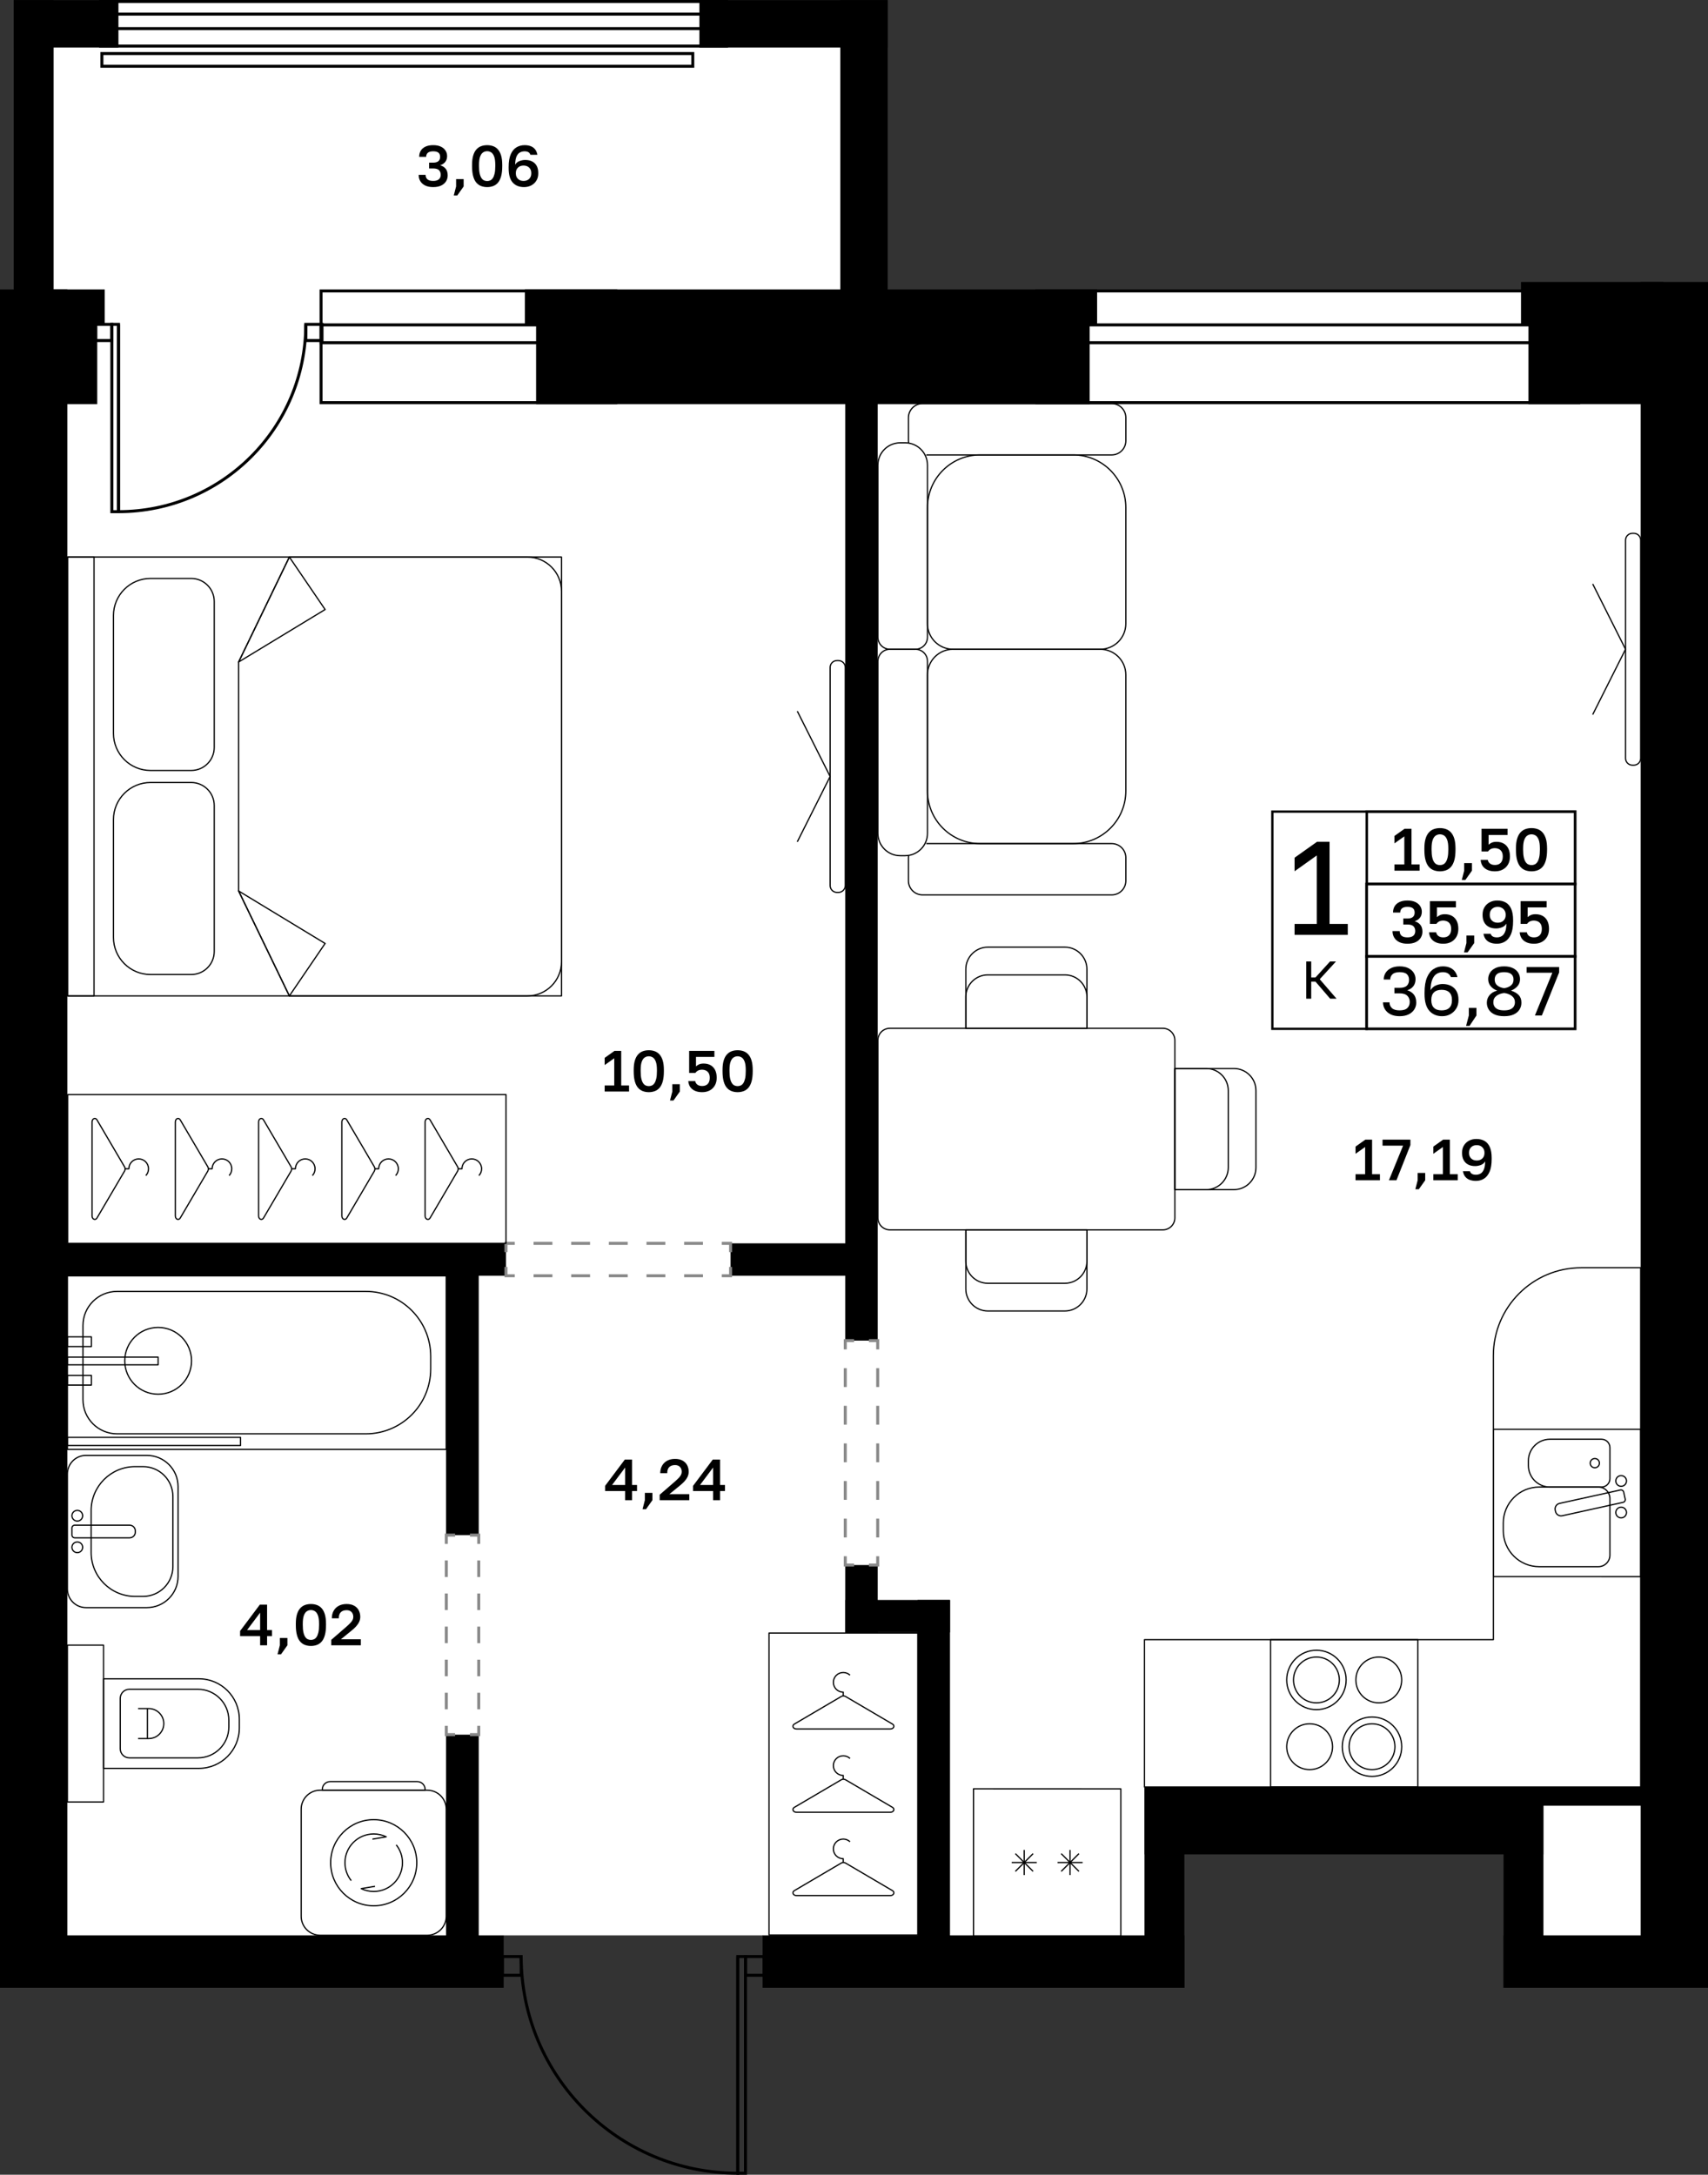 <?xml version="1.0" encoding="utf-8"?>
<!-- Generator: Adobe Illustrator 26.5.0, SVG Export Plug-In . SVG Version: 6.00 Build 0)  -->
<svg version="1.1" xmlns="http://www.w3.org/2000/svg" xmlns:xlink="http://www.w3.org/1999/xlink" x="0px" y="0px"
	 viewBox="0 0 291.26 370.785" enable-background="new 0 0 291.26 370.785" xml:space="preserve">
<rect x="0" y="0" width="291.26" height="370.785" fill="#333333" stroke="none"/>
<g id="фон">
	<polygon fill="#FFFFFF" points="138.3,334.341 130.043,329.979 85.89,329.979 81.638,334.341 5.74,334.341 5.74,4.065 
		146.795,4.065 146.795,55.301 285.52,55.301 285.52,335.719 259.796,335.719 259.796,310.42 198.795,310.42 198.795,335.719 	"/>
</g>
<g id="окна">
	<g>
		<g>
			<rect x="54.748" y="49.603" fill="#FFFFFF" width="50.259" height="19.049"/>
			<path d="M104.752,49.858v18.539H55.004V49.859L104.752,49.858 M105.262,49.348l-50.768,0v19.559h50.768V49.348L105.262,49.348z"
				/>
		</g>
		<g>
			<rect x="54.748" y="55.394" fill="#FFFFFF" width="50.259" height="3.036"/>
			<path d="M104.752,55.649v2.526H55.004v-2.526L104.752,55.649 M105.262,55.139l-50.768,0v3.546h50.768V55.139L105.262,55.139z"/>
		</g>
	</g>
	<g>
		<g>
			<rect x="176.814" y="49.603" fill="#FFFFFF" width="92.404" height="19.049"/>
			<path d="M268.963,49.858v18.539l-91.894,0V49.858H268.963 M269.473,49.348h-92.914v19.559l92.914,0V49.348L269.473,49.348z"/>
		</g>
		<g>
			<rect x="176.814" y="55.394" fill="#FFFFFF" width="92.404" height="3.036"/>
			<path d="M268.963,55.649v2.526l-91.894,0v-2.526H268.963 M269.473,55.139h-92.914v3.546l92.914,0V55.139L269.473,55.139z"/>
		</g>
	</g>
	<g>
		<g>
			<rect x="17.15" y="0.255" fill="#FFFFFF" width="106.747" height="7.6"/>
			<path d="M123.641,0.51V7.6H17.405V0.51H123.641 M124.151,0H16.895v8.11h107.257V0L124.151,0z"/>
		</g>
		<g>
			<rect x="17.15" y="2.406" fill="#FFFFFF" width="106.747" height="2.47"/>
			<path d="M123.641,2.661v1.959H17.405V2.661H123.641 M124.151,2.151H16.895v2.979h107.257V2.151L124.151,2.151z"/>
		</g>
	</g>
</g>
<g id="решетка_балкон">
	<g>
		<g>
			<rect x="17.376" y="9.13" fill="#FFFFFF" width="100.762" height="2.165"/>
			<path d="M117.883,9.385v1.654H17.631V9.385H117.883 M118.393,8.875H17.121v2.674h101.271V8.875L118.393,8.875z"/>
		</g>
	</g>
</g>
<g id="стены">
	<rect x="130.043" y="329.979" width="71.926" height="8.929"/>
	<rect x="195.166" y="304.679" width="6.803" height="34.228"/>
	<rect x="195.166" y="304.679" width="68.032" height="11.48"/>
	<rect x="256.394" y="304.679" width="6.803" height="34.228"/>
	<rect x="258.801" y="304.679" width="23.743" height="3.189"/>
	<rect x="256.394" y="329.979" width="34.866" height="8.929"/>
	<rect x="279.78" y="48.073" width="11.48" height="290.835"/>
	<rect y="329.979" width="85.89" height="8.929"/>
	<rect x="2.339" y="0.025" width="17.858" height="8.079"/>
	<rect x="2.339" y="0.025" width="6.803" height="53.789"/>
	<rect y="49.348" width="11.481" height="289.56"/>
	<rect x="8.572" y="49.348" width="9.286" height="5.953"/>
	<rect x="4.126" y="53.991" width="12.457" height="14.916"/>
	<rect x="89.504" y="49.348" width="97.583" height="5.953"/>
	<rect x="91.418" y="53.092" width="94.394" height="15.816"/>
	<rect x="259.371" y="48.073" width="24.271" height="7.228"/>
	<rect x="260.646" y="53.014" width="22.996" height="15.894"/>
	<rect x="4.507" y="211.986" width="81.775" height="5.528"/>
	<rect x="76.059" y="215.949" width="5.579" height="45.785"/>
	<rect x="76.059" y="295.759" width="5.579" height="38.582"/>
	<rect x="156.475" y="272.79" width="5.525" height="59.706"/>
	<rect x="144.142" y="272.79" width="17.858" height="5.528"/>
	<rect x="144.142" y="266.837" width="5.528" height="11.48"/>
	<rect x="144.142" y="63.805" width="5.528" height="164.764"/>
	<rect x="124.583" y="211.986" width="22.212" height="5.528"/>
	<rect x="143.292" y="0.025" width="8.079" height="53.644"/>
	<rect x="119.268" y="0.025" width="32.102" height="8.079"/>
</g>
<g id="двери">
	<g>
		<g>
			<path fill="none" stroke="#000000" stroke-width="0.51" stroke-miterlimit="10" d="M52.146,55.301
				c0,17.645-14.291,31.937-31.936,31.937l-0.001-31.937"/>
			
				<rect x="3.674" y="70.702" transform="matrix(-1.628614e-05 -1 1 -1.628614e-05 -51.627 90.913)" fill="none" stroke="#000000" stroke-width="0.51" stroke-miterlimit="10" width="31.936" height="1.135"/>
		</g>
		
			<rect x="16.311" y="55.301" fill="none" stroke="#000000" stroke-width="0.51" stroke-miterlimit="10" width="2.761" height="2.761"/>
		
			<rect x="52.149" y="55.301" fill="none" stroke="#000000" stroke-width="0.51" stroke-miterlimit="10" width="2.761" height="2.761"/>
	</g>
	<g>
		<g>
			<path fill="none" stroke="#000000" stroke-width="0.51" stroke-miterlimit="10" d="M88.874,333.59
				c0,20.409,16.53,36.94,36.939,36.94l0.001-36.94"/>
			
				<rect x="108.001" y="351.403" transform="matrix(1.628623e-05 -1 1 1.628623e-05 -225.592 478.524)" fill="none" stroke="#000000" stroke-width="0.51" stroke-miterlimit="10" width="36.938" height="1.313"/>
		</g>
		
			<rect x="127.129" y="333.59" transform="matrix(-1 -9.398050e-11 9.398050e-11 -1 257.452 670.374)" fill="none" stroke="#000000" stroke-width="0.51" stroke-miterlimit="10" width="3.194" height="3.194"/>
		
			<rect x="85.677" y="333.59" transform="matrix(-1 -9.113256e-11 9.113256e-11 -1 174.548 670.374)" fill="none" stroke="#000000" stroke-width="0.51" stroke-miterlimit="10" width="3.194" height="3.194"/>
	</g>
</g>
<g id="двери_пунктир">
	<g>
		<g>
			<polyline fill="none" stroke="#898989" stroke-width="0.51" stroke-miterlimit="10" points="81.638,294.25 81.638,295.75 
				80.138,295.75 			"/>
			<polyline fill="none" stroke="#898989" stroke-width="0.51" stroke-miterlimit="10" points="77.61,295.75 76.11,295.75 
				76.11,294.25 			"/>
			
				<line fill="none" stroke="#898989" stroke-width="0.51" stroke-miterlimit="10" stroke-dasharray="2.82,2.82" x1="76.11" y1="291.431" x2="76.11" y2="264.644"/>
			<polyline fill="none" stroke="#898989" stroke-width="0.51" stroke-miterlimit="10" points="76.11,263.234 76.11,261.734 
				77.61,261.734 			"/>
			<polyline fill="none" stroke="#898989" stroke-width="0.51" stroke-miterlimit="10" points="80.138,261.734 81.638,261.734 
				81.638,263.234 			"/>
			
				<line fill="none" stroke="#898989" stroke-width="0.51" stroke-miterlimit="10" stroke-dasharray="2.82,2.82" x1="81.638" y1="266.054" x2="81.638" y2="292.841"/>
		</g>
	</g>
	<g>
		<g>
			<polyline fill="none" stroke="#898989" stroke-width="0.51" stroke-miterlimit="10" points="124.583,216.014 124.583,217.514 
				123.083,217.514 			"/>
			
				<line fill="none" stroke="#898989" stroke-width="0.51" stroke-miterlimit="10" stroke-dasharray="3.209,3.209" x1="119.874" y1="217.514" x2="89.386" y2="217.514"/>
			<polyline fill="none" stroke="#898989" stroke-width="0.51" stroke-miterlimit="10" points="87.782,217.514 86.282,217.514 
				86.282,216.014 			"/>
			<polyline fill="none" stroke="#898989" stroke-width="0.51" stroke-miterlimit="10" points="86.282,213.486 86.282,211.986 
				87.782,211.986 			"/>
			
				<line fill="none" stroke="#898989" stroke-width="0.51" stroke-miterlimit="10" stroke-dasharray="3.209,3.209" x1="90.991" y1="211.986" x2="121.478" y2="211.986"/>
			<polyline fill="none" stroke="#898989" stroke-width="0.51" stroke-miterlimit="10" points="123.083,211.986 124.583,211.986 
				124.583,213.486 			"/>
		</g>
	</g>
	<g>
		<g>
			<polyline fill="none" stroke="#898989" stroke-width="0.51" stroke-miterlimit="10" points="149.67,265.337 149.67,266.837 
				148.17,266.837 			"/>
			<polyline fill="none" stroke="#898989" stroke-width="0.51" stroke-miterlimit="10" points="145.642,266.837 144.142,266.837 
				144.142,265.337 			"/>
			
				<line fill="none" stroke="#898989" stroke-width="0.51" stroke-miterlimit="10" stroke-dasharray="3.206,3.206" x1="144.142" y1="262.131" x2="144.142" y2="231.672"/>
			<polyline fill="none" stroke="#898989" stroke-width="0.51" stroke-miterlimit="10" points="144.142,230.069 144.142,228.569 
				145.642,228.569 			"/>
			<polyline fill="none" stroke="#898989" stroke-width="0.51" stroke-miterlimit="10" points="148.17,228.569 149.67,228.569 
				149.67,230.069 			"/>
			
				<line fill="none" stroke="#898989" stroke-width="0.51" stroke-miterlimit="10" stroke-dasharray="3.206,3.206" x1="149.67" y1="233.275" x2="149.67" y2="263.734"/>
		</g>
	</g>
</g>
<g id="контур">
</g>
<g id="пунктир">
</g>
<g id="мебель">
	<g>
		<path fill="none" stroke="#000000" stroke-width="0.21" stroke-linejoin="round" stroke-miterlimit="10" d="M254.659,231.145
			l0,48.414l-59.493-0.001v25.121l59.493,0.001l11.358,0h13.763l0-25.121l0-63.414l-10.121,0
			C261.375,216.145,254.659,222.86,254.659,231.145z"/>
		<g>
			
				<rect x="254.659" y="243.692" transform="matrix(-1.628632e-05 1 -1 -1.628632e-05 523.476 -10.963)" fill="none" stroke="#000000" stroke-width="0.21" stroke-linejoin="round" stroke-miterlimit="10" width="25.121" height="25.121"/>
			<path fill="none" stroke="#000000" stroke-width="0.21" stroke-linejoin="round" stroke-miterlimit="10" d="M256.355,260.99
				l0-1.328c0-3.383,2.743-6.126,6.126-6.126l10.082,0c1.088,0,1.969,0.882,1.969,1.969l0,9.642c0,1.088-0.882,1.969-1.969,1.969
				l-10.082,0C259.097,267.116,256.355,264.374,256.355,260.99z"/>
			<path fill="none" stroke="#000000" stroke-width="0.21" stroke-linejoin="round" stroke-miterlimit="10" d="M260.632,249.063
				v0.797c0,2.03,1.646,3.676,3.676,3.676l8.799,0c0.787,0,1.426-0.638,1.426-1.426l0-5.297c0-0.787-0.638-1.426-1.426-1.426
				l-8.799,0C262.278,245.388,260.632,247.033,260.632,249.063z"/>
			
				<circle fill="none" stroke="#000000" stroke-width="0.21" stroke-linejoin="round" stroke-miterlimit="10" cx="271.959" cy="249.462" r="0.787"/>
			<g>
				
					<circle fill="none" stroke="#000000" stroke-width="0.21" stroke-linejoin="round" stroke-miterlimit="10" cx="276.448" cy="257.882" r="0.913"/>
				
					<circle fill="none" stroke="#000000" stroke-width="0.21" stroke-linejoin="round" stroke-miterlimit="10" cx="276.448" cy="252.499" r="0.913"/>
				<path fill="none" stroke="#000000" stroke-width="0.21" stroke-linejoin="round" stroke-miterlimit="10" d="M276.31,254.042
					l-10.364,2.284c-0.525,0.116-0.856,0.635-0.741,1.16l0.045,0.206c0.116,0.525,0.635,0.856,1.16,0.741l10.364-2.284
					c0.26-0.057,0.425-0.315,0.367-0.575l-0.257-1.164C276.827,254.149,276.57,253.984,276.31,254.042z"/>
			</g>
		</g>
		<g>
			
				<rect x="166.006" y="304.992" transform="matrix(3.257228e-05 -1 1 3.257228e-05 -138.991 496.109)" fill="none" stroke="#000000" stroke-width="0.21" stroke-linejoin="round" stroke-miterlimit="10" width="25.121" height="25.121"/>
			<g>
				<g>
					
						<line fill="none" stroke="#000000" stroke-width="0.21" stroke-linejoin="round" stroke-miterlimit="10" x1="173.146" y1="319.064" x2="176.171" y2="316.04"/>
					
						<line fill="none" stroke="#000000" stroke-width="0.21" stroke-linejoin="round" stroke-miterlimit="10" x1="173.146" y1="316.04" x2="176.171" y2="319.064"/>
					
						<line fill="none" stroke="#000000" stroke-width="0.21" stroke-linejoin="round" stroke-miterlimit="10" x1="172.52" y1="317.552" x2="176.797" y2="317.552"/>
					
						<line fill="none" stroke="#000000" stroke-width="0.21" stroke-linejoin="round" stroke-miterlimit="10" x1="174.659" y1="315.414" x2="174.658" y2="319.691"/>
				</g>
				<g>
					
						<line fill="none" stroke="#000000" stroke-width="0.21" stroke-linejoin="round" stroke-miterlimit="10" x1="180.963" y1="319.064" x2="183.987" y2="316.04"/>
					
						<line fill="none" stroke="#000000" stroke-width="0.21" stroke-linejoin="round" stroke-miterlimit="10" x1="180.963" y1="316.04" x2="183.987" y2="319.064"/>
					
						<line fill="none" stroke="#000000" stroke-width="0.21" stroke-linejoin="round" stroke-miterlimit="10" x1="180.337" y1="317.552" x2="184.613" y2="317.552"/>
					
						<line fill="none" stroke="#000000" stroke-width="0.21" stroke-linejoin="round" stroke-miterlimit="10" x1="182.475" y1="315.414" x2="182.475" y2="319.691"/>
				</g>
			</g>
		</g>
		<g>
			
				<rect x="216.663" y="279.557" transform="matrix(1.628623e-05 -1 1 1.628623e-05 -62.898 521.337)" fill="none" stroke="#000000" stroke-width="0.21" stroke-linejoin="round" stroke-miterlimit="10" width="25.121" height="25.121"/>
			<g>
				<g>
					
						<circle fill="none" stroke="#000000" stroke-width="0.21" stroke-linejoin="round" stroke-miterlimit="10" cx="224.486" cy="286.427" r="5.066"/>
					
						<circle fill="none" stroke="#000000" stroke-width="0.21" stroke-linejoin="round" stroke-miterlimit="10" cx="235.119" cy="286.427" r="3.908"/>
					
						<circle fill="none" stroke="#000000" stroke-width="0.21" stroke-linejoin="round" stroke-miterlimit="10" cx="224.486" cy="286.427" r="3.908"/>
				</g>
				<g>
					
						<circle fill="none" stroke="#000000" stroke-width="0.21" stroke-linejoin="round" stroke-miterlimit="10" cx="233.962" cy="297.809" r="5.066"/>
					
						<circle fill="none" stroke="#000000" stroke-width="0.21" stroke-linejoin="round" stroke-miterlimit="10" cx="223.329" cy="297.809" r="3.908"/>
					
						<circle fill="none" stroke="#000000" stroke-width="0.21" stroke-linejoin="round" stroke-miterlimit="10" cx="233.962" cy="297.809" r="3.908"/>
				</g>
			</g>
		</g>
	</g>
	<g>
		
			<rect x="131.14" y="278.436" fill="none" stroke="#000000" stroke-width="0.21" stroke-linejoin="round" stroke-miterlimit="10" width="25.367" height="51.474"/>
		<g>
			<g>
				<path fill="none" stroke="#000000" stroke-width="0.21" stroke-linejoin="round" stroke-miterlimit="10" d="M135.82,294.788
					h16.005c0.579,0,0.828-0.567,0.367-0.838l-8.002-4.702c-0.217-0.127-0.517-0.127-0.734,0l-8.002,4.702
					C134.992,294.221,135.24,294.788,135.82,294.788z"/>
				<path fill="none" stroke="#000000" stroke-width="0.21" stroke-linejoin="round" stroke-miterlimit="10" d="M144.95,285.613
					c-0.302-0.282-0.708-0.455-1.155-0.455c-0.931,0-1.686,0.75-1.686,1.676s0.755,1.676,1.686,1.676v0.643"/>
			</g>
			<g>
				<path fill="none" stroke="#000000" stroke-width="0.21" stroke-linejoin="round" stroke-miterlimit="10" d="M135.82,308.988
					h16.005c0.579,0,0.828-0.567,0.367-0.838l-8.002-4.702c-0.217-0.127-0.517-0.127-0.734,0l-8.002,4.702
					C134.992,308.421,135.24,308.988,135.82,308.988z"/>
				<path fill="none" stroke="#000000" stroke-width="0.21" stroke-linejoin="round" stroke-miterlimit="10" d="M144.95,299.813
					c-0.302-0.282-0.708-0.455-1.155-0.455c-0.931,0-1.686,0.75-1.686,1.675c0,0.925,0.755,1.676,1.686,1.676v0.643"/>
			</g>
			<g>
				<path fill="none" stroke="#000000" stroke-width="0.21" stroke-linejoin="round" stroke-miterlimit="10" d="M135.82,323.188
					l16.005,0c0.579,0,0.828-0.567,0.367-0.838l-8.002-4.702c-0.217-0.127-0.517-0.127-0.734,0l-8.002,4.702
					C134.992,322.621,135.24,323.188,135.82,323.188z"/>
				<path fill="none" stroke="#000000" stroke-width="0.21" stroke-linejoin="round" stroke-miterlimit="10" d="M144.95,314.013
					c-0.302-0.282-0.708-0.455-1.155-0.455c-0.931,0-1.686,0.75-1.686,1.676s0.755,1.675,1.686,1.676v0.643"/>
			</g>
		</g>
	</g>
	<g>
		
			<rect x="36.227" y="161.932" transform="matrix(-6.430196e-07 1 -1 -6.430196e-07 248.214 150.393)" fill="none" stroke="#000000" stroke-width="0.21" stroke-linejoin="round" stroke-miterlimit="10" width="25.367" height="74.742"/>
		<g>
			<g>
				<path fill="none" stroke="#000000" stroke-width="0.21" stroke-linejoin="round" stroke-miterlimit="10" d="M72.496,191.3
					l0,16.005c0,0.579,0.567,0.828,0.838,0.367l4.702-8.002c0.127-0.217,0.127-0.517,0-0.734l-4.702-8.002
					C73.063,190.472,72.496,190.721,72.496,191.3z"/>
				<path fill="none" stroke="#000000" stroke-width="0.21" stroke-linejoin="round" stroke-miterlimit="10" d="M81.67,200.431
					c0.282-0.302,0.455-0.708,0.455-1.155c0-0.931-0.75-1.686-1.675-1.686s-1.675,0.755-1.675,1.686h-0.643"/>
			</g>
			<g>
				<path fill="none" stroke="#000000" stroke-width="0.21" stroke-linejoin="round" stroke-miterlimit="10" d="M58.296,191.3
					l0,16.005c0,0.579,0.567,0.828,0.838,0.367l4.702-8.002c0.127-0.217,0.127-0.517,0-0.734l-4.702-8.002
					C58.863,190.472,58.296,190.721,58.296,191.3z"/>
				<path fill="none" stroke="#000000" stroke-width="0.21" stroke-linejoin="round" stroke-miterlimit="10" d="M67.47,200.431
					c0.282-0.302,0.455-0.708,0.455-1.155c0-0.931-0.75-1.686-1.675-1.686s-1.675,0.755-1.675,1.686h-0.643"/>
			</g>
			<g>
				<path fill="none" stroke="#000000" stroke-width="0.21" stroke-linejoin="round" stroke-miterlimit="10" d="M44.096,191.3
					l0,16.005c0,0.579,0.567,0.828,0.838,0.367l4.702-8.002c0.127-0.217,0.127-0.517,0-0.734l-4.702-8.002
					C44.663,190.472,44.096,190.721,44.096,191.3z"/>
				<path fill="none" stroke="#000000" stroke-width="0.21" stroke-linejoin="round" stroke-miterlimit="10" d="M53.271,200.431
					c0.282-0.302,0.455-0.708,0.455-1.155c0-0.931-0.75-1.686-1.675-1.686s-1.675,0.755-1.675,1.686l-0.643,0"/>
			</g>
			<g>
				<path fill="none" stroke="#000000" stroke-width="0.21" stroke-linejoin="round" stroke-miterlimit="10" d="M29.896,191.3
					l0,16.005c0,0.579,0.567,0.828,0.838,0.367l4.702-8.002c0.127-0.217,0.127-0.517,0-0.734l-4.702-8.002
					C30.463,190.472,29.896,190.721,29.896,191.3z"/>
				<path fill="none" stroke="#000000" stroke-width="0.21" stroke-linejoin="round" stroke-miterlimit="10" d="M39.071,200.431
					c0.282-0.302,0.455-0.708,0.455-1.155c0-0.931-0.75-1.686-1.675-1.686c-0.925,0-1.675,0.755-1.675,1.686h-0.643"/>
			</g>
			<g>
				<path fill="none" stroke="#000000" stroke-width="0.21" stroke-linejoin="round" stroke-miterlimit="10" d="M15.696,191.3
					l0,16.005c0,0.579,0.567,0.828,0.838,0.367l4.702-8.002c0.127-0.217,0.127-0.517,0-0.734l-4.702-8.002
					C16.263,190.472,15.696,190.721,15.696,191.3z"/>
				<path fill="none" stroke="#000000" stroke-width="0.21" stroke-linejoin="round" stroke-miterlimit="10" d="M24.871,200.431
					c0.282-0.302,0.455-0.708,0.455-1.155c0-0.931-0.75-1.686-1.675-1.686s-1.675,0.755-1.675,1.686h-0.643"/>
			</g>
		</g>
	</g>
	<g>
		
			<rect x="11.54" y="94.974" fill="none" stroke="#000000" stroke-width="0.21" stroke-linejoin="round" stroke-miterlimit="10" width="84.211" height="74.83"/>
		<path fill="none" stroke="#000000" stroke-width="0.21" stroke-linejoin="round" stroke-miterlimit="10" d="M89.926,94.974H49.344
			l-8.652,17.894v39.041l8.652,17.894h40.582c3.217,0,5.825-2.608,5.825-5.825V100.8C95.751,97.583,93.143,94.974,89.926,94.974z"/>
		<polygon fill="none" stroke="#000000" stroke-width="0.21" stroke-linejoin="round" stroke-miterlimit="10" points="
			49.344,94.974 55.44,103.922 40.692,112.869 		"/>
		<polygon fill="none" stroke="#000000" stroke-width="0.21" stroke-linejoin="round" stroke-miterlimit="10" points="
			49.344,169.804 55.44,160.857 40.692,151.91 		"/>
		
			<rect x="11.54" y="94.974" fill="none" stroke="#000000" stroke-width="0.21" stroke-linejoin="round" stroke-miterlimit="10" width="4.492" height="74.83"/>
		<g>
			<path fill="none" stroke="#000000" stroke-width="0.21" stroke-linejoin="round" stroke-miterlimit="10" d="M25.673,98.625h6.933
				c2.168,0,3.925,1.757,3.925,3.925v24.891c0,2.168-1.757,3.925-3.925,3.925h-6.933c-3.492,0-6.323-2.831-6.323-6.323v-20.094
				C19.35,101.456,22.181,98.625,25.673,98.625z"/>
			<path fill="none" stroke="#000000" stroke-width="0.21" stroke-linejoin="round" stroke-miterlimit="10" d="M25.673,133.414
				h6.933c2.168,0,3.925,1.757,3.925,3.925v24.891c0,2.168-1.757,3.925-3.925,3.925h-6.933c-3.492,0-6.323-2.831-6.323-6.323
				v-20.094C19.35,136.245,22.181,133.414,25.673,133.414z"/>
		</g>
	</g>
	<g>
		<g>
			<g>
				<path fill="none" stroke="#000000" stroke-width="0.21" stroke-linejoin="round" stroke-miterlimit="10" d="M142.725,112.627
					h0.252c0.643,0,1.164,0.521,1.164,1.164v37.196c0,0.643-0.521,1.164-1.164,1.164h-0.252c-0.643,0-1.164-0.521-1.164-1.164
					v-37.196C141.561,113.148,142.082,112.627,142.725,112.627z"/>
				<polyline fill="none" stroke="#000000" stroke-width="0.21" stroke-linejoin="round" stroke-miterlimit="10" points="
					135.963,121.255 141.561,132.389 135.963,143.524 				"/>
			</g>
		</g>
	</g>
	<g>
		<g>
			<g>
				<path fill="none" stroke="#000000" stroke-width="0.21" stroke-linejoin="round" stroke-miterlimit="10" d="M278.363,90.933
					h0.252c0.643,0,1.164,0.521,1.164,1.164v37.196c0,0.643-0.521,1.164-1.164,1.164h-0.252c-0.643,0-1.164-0.521-1.164-1.164
					V92.097C277.199,91.454,277.72,90.933,278.363,90.933z"/>
				<polyline fill="none" stroke="#000000" stroke-width="0.21" stroke-linejoin="round" stroke-miterlimit="10" points="
					271.601,99.561 277.199,110.696 271.601,121.83 				"/>
			</g>
		</g>
	</g>
	<g>
		<path fill="none" stroke="#000000" stroke-width="0.21" stroke-linejoin="round" stroke-miterlimit="10" d="M200.341,177.368
			v30.275c0,1.134-0.92,2.045-2.045,2.045h-46.547c-1.125,0-2.045-0.911-2.045-2.045v-30.275c0-1.134,0.92-2.045,2.045-2.045h46.547
			C199.421,175.323,200.341,176.234,200.341,177.368z"/>
		<g>
			<path fill="none" stroke="#000000" stroke-width="0.21" stroke-linejoin="round" stroke-miterlimit="10" d="M185.347,165.249
				v10.074h-20.648v-10.074c0-2.072,1.688-3.76,3.76-3.76h13.128C183.668,161.489,185.347,163.177,185.347,165.249z"/>
			<path fill="none" stroke="#000000" stroke-width="0.21" stroke-linejoin="round" stroke-miterlimit="10" d="M185.347,169.973
				v5.35h-20.648v-5.35c0-2.081,1.688-3.76,3.76-3.76h13.128C183.668,166.214,185.347,167.893,185.347,169.973z"/>
		</g>
		<g>
			<path fill="none" stroke="#000000" stroke-width="0.21" stroke-linejoin="round" stroke-miterlimit="10" d="M164.699,219.762
				v-10.074h20.648v10.074c0,2.072-1.688,3.76-3.76,3.76h-13.128C166.378,223.522,164.699,221.834,164.699,219.762z"/>
			<path fill="none" stroke="#000000" stroke-width="0.21" stroke-linejoin="round" stroke-miterlimit="10" d="M164.699,215.038
				v-5.35h20.648v5.35c0,2.081-1.688,3.76-3.76,3.76h-13.128C166.378,218.798,164.699,217.119,164.699,215.038z"/>
		</g>
		<g>
			<path fill="none" stroke="#000000" stroke-width="0.21" stroke-linejoin="round" stroke-miterlimit="10" d="M210.415,182.182
				h-10.074v20.648h10.074c2.072,0,3.76-1.688,3.76-3.76v-13.128C214.175,183.861,212.487,182.182,210.415,182.182z"/>
			<path fill="none" stroke="#000000" stroke-width="0.21" stroke-linejoin="round" stroke-miterlimit="10" d="M205.691,182.182
				h-5.35v20.648h5.35c2.081,0,3.76-1.688,3.76-3.76v-13.128C209.451,183.861,207.772,182.182,205.691,182.182z"/>
		</g>
	</g>
	<g>
		<path fill="none" stroke="#000000" stroke-width="0.21" stroke-linejoin="round" stroke-miterlimit="10" d="M162.52,110.696
			h25.101c2.408,0,4.361,1.952,4.361,4.361v19.802c0,4.954-4.016,8.971-8.971,8.971h-15.88c-4.954,0-8.971-4.016-8.971-8.971
			v-19.802C158.16,112.648,160.112,110.696,162.52,110.696z"/>
		<path fill="none" stroke="#000000" stroke-width="0.21" stroke-linejoin="round" stroke-miterlimit="10" d="M156.106,110.696
			h-4.348c-1.134,0-2.054,0.92-2.054,2.054v29.331c0,2.107,1.708,3.814,3.814,3.814h0.827c2.107,0,3.814-1.708,3.814-3.814v-29.331
			C158.16,111.615,157.24,110.696,156.106,110.696z"/>
		<path fill="none" stroke="#000000" stroke-width="0.21" stroke-linejoin="round" stroke-miterlimit="10" d="M154.941,145.891
			c-0.018,0.116-0.027,0.232-0.027,0.348v3.93c0,1.331,1.081,2.411,2.411,2.411h32.249c1.331,0,2.411-1.081,2.411-2.411v-3.93
			c0-1.331-1.081-2.411-2.411-2.411h-31.624"/>
		<path fill="none" stroke="#000000" stroke-width="0.21" stroke-linejoin="round" stroke-miterlimit="10" d="M162.52,110.696
			h25.101c2.408,0,4.361-1.952,4.361-4.361V86.532c0-4.954-4.016-8.971-8.971-8.971h-15.88c-4.954,0-8.971,4.016-8.971,8.971v19.802
			C158.16,108.743,160.112,110.696,162.52,110.696z"/>
		<path fill="none" stroke="#000000" stroke-width="0.21" stroke-linejoin="round" stroke-miterlimit="10" d="M156.106,110.696
			h-4.348c-1.134,0-2.054-0.92-2.054-2.054V79.311c0-2.107,1.708-3.814,3.814-3.814h0.827c2.107,0,3.814,1.708,3.814,3.814v29.331
			C158.16,109.776,157.24,110.696,156.106,110.696z"/>
		<path fill="none" stroke="#000000" stroke-width="0.21" stroke-linejoin="round" stroke-miterlimit="10" d="M157.951,77.563
			h31.624c1.331,0,2.411-1.081,2.411-2.411v-3.93c0-1.331-1.081-2.411-2.411-2.411h-32.249c-1.331,0-2.411,1.081-2.411,2.411v3.93
			c0,0.116,0.009,0.232,0.027,0.348"/>
	</g>
	<g>
		<path fill="none" stroke="#000000" stroke-width="0.21" stroke-linejoin="round" d="M14.664,248.14H25.04
			c2.942,0,5.326,2.385,5.326,5.326l0,15.304c0,2.942-2.385,5.326-5.326,5.326H14.664c-1.75,0-3.169-1.419-3.169-3.169l0-19.618
			C11.495,249.559,12.914,248.14,14.664,248.14z"/>
		<path fill="none" stroke="#000000" stroke-width="0.21" stroke-linejoin="round" d="M24.401,250.058h-1.363
			c-4.138,0-7.493,3.355-7.493,7.493v7.137c0,4.138,3.355,7.493,7.493,7.493h1.363c2.806,0,5.081-2.275,5.081-5.081v-11.96
			C29.482,252.332,27.207,250.058,24.401,250.058z"/>
		<g>
			
				<circle fill="none" stroke="#000000" stroke-width="0.21" stroke-linejoin="round" stroke-miterlimit="10" cx="13.182" cy="263.81" r="0.913"/>
			
				<circle fill="none" stroke="#000000" stroke-width="0.21" stroke-linejoin="round" stroke-miterlimit="10" cx="13.182" cy="258.427" r="0.913"/>
			<path fill="none" stroke="#000000" stroke-width="0.21" stroke-linejoin="round" stroke-miterlimit="10" d="M12.752,260.04h9.348
				c0.537,0,0.973,0.436,0.973,0.973v0.211c0,0.537-0.436,0.973-0.973,0.973h-9.348c-0.266,0-0.482-0.216-0.482-0.482v-1.192
				C12.269,260.256,12.485,260.04,12.752,260.04z"/>
		</g>
	</g>
	<g>
		<path fill="none" stroke="#000000" stroke-width="0.21" stroke-linejoin="round" stroke-miterlimit="10" d="M33.923,301.499
			l-16.268,0l0-15.267h16.268c3.804,0,6.887,3.083,6.887,6.887l0,1.494C40.81,298.415,37.726,301.499,33.923,301.499z"/>
		<path fill="none" stroke="#000000" stroke-width="0.21" stroke-linejoin="round" stroke-miterlimit="10" d="M20.507,298.161
			l0-8.593c0-0.857,0.694-1.551,1.551-1.551h11.691c2.913,0,5.275,2.362,5.275,5.275v1.144c0,2.913-2.362,5.275-5.275,5.275H22.058
			C21.201,299.712,20.507,299.018,20.507,298.161z"/>
		<g>
			<path fill="none" stroke="#000000" stroke-width="0.21" stroke-linejoin="round" stroke-miterlimit="10" d="M23.551,296.419
				h1.581h0.241c1.411,0,2.554-1.143,2.554-2.554c0-0.706-0.286-1.34-0.75-1.804c-0.464-0.464-1.098-0.75-1.804-0.75h-0.241h-1.581"
				/>
			
				<line fill="none" stroke="#000000" stroke-width="0.21" stroke-linejoin="round" stroke-miterlimit="10" x1="25.132" y1="296.419" x2="25.132" y2="291.311"/>
		</g>
		
			<rect x="11.495" y="280.494" fill="none" stroke="#000000" stroke-width="0.21" stroke-linejoin="round" stroke-miterlimit="10" width="6.16" height="26.743"/>
	</g>
	<g>
		
			<rect x="29.005" y="200.021" transform="matrix(-1.836970e-16 1 -1 -1.836970e-16 276.117 188.526)" fill="none" stroke="#000000" stroke-width="0.21" stroke-linejoin="round" stroke-miterlimit="10" width="29.582" height="64.601"/>
		<path fill="none" stroke="#000000" stroke-width="0.21" stroke-linejoin="round" stroke-miterlimit="10" d="M19.961,220.183
			h42.417c6.111,0,11.066,4.954,11.066,11.066v2.147c0,6.111-4.954,11.066-11.066,11.066H19.961c-3.211,0-5.815-2.603-5.815-5.815
			v-12.649C14.147,222.786,16.75,220.183,19.961,220.183z"/>
		
			<rect x="25.561" y="231.003" transform="matrix(-1.836970e-16 1 -1 -1.836970e-16 272.017 219.508)" fill="none" stroke="#000000" stroke-width="0.21" stroke-linejoin="round" stroke-miterlimit="10" width="1.387" height="29.519"/>
		<g>
			
				<rect x="11.495" y="231.386" fill="none" stroke="#000000" stroke-width="0.21" stroke-linejoin="round" stroke-miterlimit="10" width="15.472" height="1.314"/>
			
				<circle fill="none" stroke="#000000" stroke-width="0.21" stroke-linejoin="round" stroke-miterlimit="10" cx="26.967" cy="232.018" r="5.693"/>
			
				<rect x="11.495" y="227.931" fill="none" stroke="#000000" stroke-width="0.21" stroke-linejoin="round" stroke-miterlimit="10" width="4.087" height="1.654"/>
			
				<rect x="11.495" y="234.5" fill="none" stroke="#000000" stroke-width="0.21" stroke-linejoin="round" stroke-miterlimit="10" width="4.087" height="1.654"/>
		</g>
	</g>
	<g>
		<path fill="none" stroke="#000000" stroke-width="0.21" stroke-linejoin="round" stroke-miterlimit="10" d="M51.36,326.718
			l0-18.257c0-1.789,1.45-3.239,3.239-3.239h18.257c1.789,0,3.239,1.45,3.239,3.24l0,18.257c0,1.789-1.45,3.239-3.239,3.239H54.6
			C52.811,329.958,51.36,328.508,51.36,326.718z"/>
		
			<circle fill="none" stroke="#000000" stroke-width="0.21" stroke-linejoin="round" stroke-miterlimit="10" cx="63.728" cy="317.59" r="7.343"/>
		<path fill="none" stroke="#000000" stroke-width="0.21" stroke-linejoin="round" d="M63.951,321.609l-2.355,0.398
			c0.645,0.312,1.368,0.487,2.132,0.487c2.708,0,4.903-2.195,4.903-4.903c0-1.152-0.397-2.211-1.062-3.048"/>
		<path fill="none" stroke="#000000" stroke-width="0.21" stroke-linejoin="round" d="M63.506,313.571l2.355-0.398
			c-0.645-0.312-1.368-0.487-2.132-0.487c-2.708,0-4.903,2.195-4.903,4.903c0,1.152,0.397,2.211,1.062,3.048"/>
		<path fill="none" stroke="#000000" stroke-width="0.21" stroke-linejoin="round" d="M54.964,305.222v-0.133
			c0-0.732,0.593-1.325,1.325-1.325h14.877c0.732,0,1.325,0.593,1.325,1.325v0.133H54.964z"/>
	</g>
</g>
<g id="площ_меб">
	<g>
		<path d="M231.156,201.232v-1.03h1.634v-4.643l-1.634,1.159v-1.228l1.673-1.188h1.148v5.9h1.337v1.03H231.156z"/>
		<path d="M236.849,201.232l2.415-5.9h-3.504v-1.03h4.752v0.931l-2.376,6H236.849z"/>
		<path d="M241.353,202.766l0.396-1.535v-1.248h1.287v1.248l-1.089,1.535H241.353z"/>
		<path d="M244.422,201.232v-1.03h1.634v-4.643l-1.634,1.159v-1.228l1.673-1.188h1.148v5.9h1.337v1.03H244.422z"/>
		<path d="M251.698,201.34c-0.402,0-0.759-0.058-1.069-0.173c-0.311-0.115-0.564-0.293-0.763-0.535
			c-0.197-0.241-0.33-0.553-0.396-0.936h1.188c0.073,0.211,0.195,0.363,0.367,0.456c0.171,0.092,0.396,0.139,0.673,0.139
			s0.533-0.066,0.768-0.198c0.233-0.132,0.424-0.363,0.568-0.693c0.146-0.33,0.222-0.792,0.229-1.386
			c-0.172,0.291-0.421,0.497-0.748,0.619c-0.326,0.122-0.648,0.183-0.965,0.183c-0.462,0-0.86-0.087-1.193-0.262
			s-0.589-0.427-0.767-0.757c-0.179-0.33-0.268-0.726-0.268-1.188v-0.099c0-0.462,0.105-0.866,0.316-1.213s0.5-0.617,0.866-0.812
			c0.366-0.194,0.78-0.292,1.243-0.292c0.554,0,1.025,0.112,1.415,0.337c0.39,0.224,0.688,0.574,0.896,1.049
			s0.312,1.089,0.312,1.841v0.198c0,0.897-0.119,1.619-0.356,2.163s-0.558,0.94-0.96,1.188
			C252.651,201.217,252.199,201.34,251.698,201.34z M251.827,197.865c0.396,0,0.714-0.117,0.955-0.351s0.361-0.536,0.361-0.906
			v-0.099c0-0.363-0.124-0.665-0.371-0.906c-0.248-0.241-0.562-0.361-0.945-0.361c-0.396,0-0.715,0.117-0.956,0.351
			c-0.24,0.234-0.361,0.54-0.361,0.916v0.099c0,0.37,0.121,0.672,0.361,0.906C251.112,197.749,251.431,197.865,251.827,197.865z"/>
	</g>
	<g>
		<path d="M103.113,186.103v-1.03h1.634v-4.643l-1.634,1.159v-1.228l1.673-1.188h1.148v5.9h1.337v1.03H103.113z"/>
		<path d="M110.637,186.212c-0.362,0-0.701-0.058-1.015-0.173c-0.313-0.115-0.587-0.307-0.821-0.574
			c-0.234-0.267-0.416-0.632-0.545-1.094s-0.192-1.04-0.192-1.732v-0.198c0-0.64,0.063-1.176,0.192-1.609
			c0.129-0.432,0.311-0.778,0.545-1.039s0.508-0.447,0.821-0.56s0.652-0.168,1.015-0.168c0.363,0,0.701,0.056,1.015,0.168
			s0.588,0.299,0.822,0.56s0.416,0.607,0.544,1.039c0.129,0.433,0.193,0.969,0.193,1.609v0.198c0,0.693-0.064,1.271-0.193,1.732
			c-0.128,0.462-0.31,0.827-0.544,1.094c-0.234,0.268-0.509,0.459-0.822,0.574C111.338,186.154,111,186.212,110.637,186.212z
			 M110.637,185.182c0.185,0,0.36-0.036,0.525-0.109c0.164-0.072,0.312-0.203,0.44-0.391c0.129-0.188,0.23-0.447,0.307-0.777
			s0.114-0.752,0.114-1.267v-0.198c0-0.62-0.064-1.101-0.193-1.44s-0.299-0.576-0.51-0.708c-0.212-0.132-0.439-0.198-0.684-0.198
			s-0.472,0.066-0.683,0.198c-0.212,0.132-0.381,0.368-0.51,0.708s-0.193,0.82-0.193,1.44v0.198c0,0.515,0.038,0.937,0.114,1.267
			c0.075,0.33,0.178,0.589,0.307,0.777c0.129,0.188,0.275,0.318,0.44,0.391C110.277,185.146,110.452,185.182,110.637,185.182z"/>
		<path d="M114.251,187.637l0.396-1.535v-1.248h1.287v1.248l-1.089,1.535H114.251z"/>
		<path d="M119.746,186.212c-0.41,0-0.761-0.053-1.055-0.158s-0.536-0.248-0.728-0.426s-0.335-0.381-0.431-0.609
			s-0.15-0.46-0.163-0.698h1.188c0.033,0.238,0.15,0.438,0.352,0.599s0.48,0.243,0.837,0.243c0.402,0,0.718-0.119,0.945-0.356
			s0.341-0.584,0.341-1.04c0-0.343-0.062-0.615-0.188-0.817c-0.126-0.201-0.287-0.346-0.485-0.436
			c-0.198-0.089-0.402-0.133-0.613-0.133c-0.284,0-0.521,0.049-0.708,0.148c-0.188,0.099-0.339,0.234-0.451,0.406h-1.068v-3.762
			h4.306v1.03h-3.138v1.614c0.151-0.145,0.33-0.262,0.534-0.352c0.205-0.089,0.462-0.134,0.772-0.134
			c0.449,0,0.84,0.093,1.173,0.277c0.334,0.185,0.593,0.457,0.777,0.817s0.277,0.804,0.277,1.332c0,0.501-0.104,0.936-0.312,1.302
			s-0.497,0.65-0.866,0.852C120.673,186.111,120.24,186.212,119.746,186.212z"/>
		<path d="M125.784,186.212c-0.362,0-0.701-0.058-1.015-0.173c-0.313-0.115-0.587-0.307-0.821-0.574
			c-0.234-0.267-0.416-0.632-0.545-1.094s-0.192-1.04-0.192-1.732v-0.198c0-0.64,0.063-1.176,0.192-1.609
			c0.129-0.432,0.311-0.778,0.545-1.039s0.508-0.447,0.821-0.56s0.652-0.168,1.015-0.168c0.363,0,0.701,0.056,1.015,0.168
			s0.588,0.299,0.822,0.56s0.416,0.607,0.544,1.039c0.129,0.433,0.193,0.969,0.193,1.609v0.198c0,0.693-0.064,1.271-0.193,1.732
			c-0.128,0.462-0.31,0.827-0.544,1.094c-0.234,0.268-0.509,0.459-0.822,0.574C126.485,186.154,126.148,186.212,125.784,186.212z
			 M125.784,185.182c0.185,0,0.36-0.036,0.525-0.109c0.164-0.072,0.312-0.203,0.44-0.391c0.129-0.188,0.23-0.447,0.307-0.777
			s0.114-0.752,0.114-1.267v-0.198c0-0.62-0.064-1.101-0.193-1.44s-0.299-0.576-0.51-0.708c-0.212-0.132-0.439-0.198-0.684-0.198
			s-0.472,0.066-0.683,0.198c-0.212,0.132-0.381,0.368-0.51,0.708s-0.193,0.82-0.193,1.44v0.198c0,0.515,0.038,0.937,0.114,1.267
			c0.075,0.33,0.178,0.589,0.307,0.777c0.129,0.188,0.275,0.318,0.44,0.391C125.425,185.146,125.6,185.182,125.784,185.182z"/>
	</g>
	<g>
		<path d="M44.357,280.521v-1.564h-3.415v-0.881l3.366-4.485h1.237v4.336h0.841v1.03h-0.841v1.564H44.357z M42.129,277.927h2.228
			v-2.97L42.129,277.927z"/>
		<path d="M47.327,282.055l0.396-1.535v-1.248h1.287v1.248l-1.089,1.535H47.327z"/>
		<path d="M53.02,280.63c-0.362,0-0.701-0.058-1.015-0.173c-0.313-0.115-0.587-0.307-0.821-0.574
			c-0.234-0.267-0.416-0.632-0.545-1.094s-0.192-1.04-0.192-1.732v-0.198c0-0.64,0.063-1.176,0.192-1.609
			c0.129-0.432,0.311-0.778,0.545-1.039s0.508-0.447,0.821-0.56s0.652-0.168,1.015-0.168c0.363,0,0.701,0.056,1.015,0.168
			s0.588,0.299,0.822,0.56s0.416,0.607,0.544,1.039c0.129,0.433,0.193,0.969,0.193,1.609v0.198c0,0.693-0.064,1.271-0.193,1.732
			c-0.128,0.462-0.31,0.827-0.544,1.094c-0.234,0.268-0.509,0.459-0.822,0.574C53.721,280.572,53.383,280.63,53.02,280.63z
			 M53.02,279.6c0.185,0,0.36-0.036,0.525-0.109c0.164-0.072,0.312-0.203,0.44-0.391c0.129-0.188,0.23-0.447,0.307-0.777
			s0.114-0.752,0.114-1.267v-0.198c0-0.62-0.064-1.101-0.193-1.44s-0.299-0.576-0.51-0.708c-0.212-0.132-0.439-0.198-0.684-0.198
			s-0.472,0.066-0.683,0.198c-0.212,0.132-0.381,0.368-0.51,0.708s-0.193,0.82-0.193,1.44v0.198c0,0.515,0.038,0.937,0.114,1.267
			c0.075,0.33,0.178,0.589,0.307,0.777c0.129,0.188,0.275,0.318,0.44,0.391C52.66,279.564,52.835,279.6,53.02,279.6z"/>
		<path d="M56.485,280.521v-0.931l2.584-2.237c0.283-0.251,0.511-0.467,0.683-0.648s0.297-0.353,0.376-0.515
			c0.08-0.162,0.119-0.335,0.119-0.52c0-0.336-0.101-0.61-0.302-0.822c-0.201-0.211-0.48-0.316-0.837-0.316
			c-0.422,0-0.751,0.114-0.984,0.341c-0.234,0.228-0.352,0.576-0.352,1.044h-1.188c0-0.488,0.104-0.916,0.312-1.282
			c0.207-0.366,0.499-0.65,0.876-0.851c0.376-0.201,0.821-0.302,1.336-0.302c0.502,0,0.926,0.094,1.272,0.282
			s0.608,0.447,0.787,0.777c0.178,0.33,0.268,0.706,0.268,1.128c0,0.311-0.066,0.603-0.198,0.876s-0.312,0.534-0.54,0.782
			c-0.228,0.248-0.493,0.49-0.797,0.728l-1.762,1.436h3.396v1.03H56.485z"/>
	</g>
	<g>
		<path d="M73.866,31.899c-0.535,0-0.985-0.089-1.352-0.267s-0.646-0.424-0.837-0.738s-0.286-0.675-0.286-1.084h1.188
			c0,0.33,0.104,0.586,0.312,0.767c0.208,0.182,0.533,0.272,0.976,0.272c0.429,0,0.751-0.091,0.965-0.272
			c0.215-0.181,0.322-0.437,0.322-0.767c0-0.336-0.1-0.602-0.297-0.797c-0.198-0.195-0.528-0.292-0.99-0.292h-0.693v-0.99h0.693
			c0.396,0,0.693-0.084,0.891-0.252c0.198-0.168,0.297-0.411,0.297-0.728s-0.094-0.554-0.282-0.713
			c-0.188-0.158-0.489-0.237-0.905-0.237c-0.409,0-0.711,0.083-0.906,0.247c-0.194,0.165-0.292,0.396-0.292,0.693h-1.188
			c0-0.403,0.091-0.752,0.272-1.05c0.181-0.297,0.45-0.528,0.807-0.693c0.356-0.165,0.792-0.248,1.307-0.248
			c0.521,0,0.957,0.084,1.307,0.252c0.35,0.168,0.615,0.393,0.797,0.673c0.182,0.281,0.272,0.592,0.272,0.936
			c0,0.396-0.105,0.728-0.316,0.995c-0.212,0.267-0.502,0.457-0.872,0.569c0.403,0.119,0.718,0.318,0.946,0.599
			c0.228,0.281,0.341,0.659,0.341,1.134c0,0.37-0.094,0.706-0.282,1.01c-0.188,0.304-0.465,0.543-0.831,0.718
			S74.407,31.899,73.866,31.899z"/>
		<path d="M77.381,33.325l0.396-1.535v-1.248h1.287v1.248l-1.089,1.535H77.381z"/>
		<path d="M83.073,31.899c-0.362,0-0.701-0.058-1.015-0.173c-0.313-0.115-0.587-0.307-0.821-0.574
			c-0.234-0.267-0.416-0.632-0.545-1.094s-0.192-1.04-0.192-1.732v-0.198c0-0.64,0.063-1.176,0.192-1.609
			c0.129-0.432,0.311-0.778,0.545-1.039s0.508-0.447,0.821-0.56s0.652-0.168,1.015-0.168c0.363,0,0.701,0.056,1.015,0.168
			s0.588,0.299,0.822,0.56s0.416,0.607,0.544,1.039c0.129,0.433,0.193,0.969,0.193,1.609v0.198c0,0.693-0.064,1.271-0.193,1.732
			c-0.128,0.462-0.31,0.827-0.544,1.094c-0.234,0.268-0.509,0.459-0.822,0.574C83.774,31.841,83.437,31.899,83.073,31.899z
			 M83.073,30.869c0.185,0,0.36-0.036,0.525-0.109c0.164-0.072,0.312-0.203,0.44-0.391c0.129-0.188,0.23-0.447,0.307-0.777
			s0.114-0.752,0.114-1.267v-0.198c0-0.62-0.064-1.101-0.193-1.44s-0.299-0.576-0.51-0.708c-0.212-0.132-0.439-0.198-0.684-0.198
			s-0.472,0.066-0.683,0.198c-0.212,0.132-0.381,0.368-0.51,0.708s-0.193,0.82-0.193,1.44v0.198c0,0.515,0.038,0.937,0.114,1.267
			c0.075,0.33,0.178,0.589,0.307,0.777c0.129,0.188,0.275,0.318,0.44,0.391C82.714,30.833,82.889,30.869,83.073,30.869z"/>
		<path d="M89.36,31.899c-0.818,0-1.46-0.257-1.926-0.772c-0.465-0.515-0.697-1.333-0.697-2.456v-0.198
			c0-0.897,0.118-1.619,0.356-2.163c0.237-0.544,0.562-0.94,0.975-1.188s0.876-0.372,1.391-0.372c0.396,0,0.744,0.058,1.045,0.173
			c0.3,0.116,0.548,0.294,0.742,0.535c0.195,0.241,0.325,0.553,0.392,0.936h-1.188c-0.072-0.211-0.191-0.363-0.356-0.456
			c-0.165-0.092-0.376-0.138-0.634-0.138c-0.297,0-0.565,0.066-0.807,0.198c-0.241,0.132-0.433,0.361-0.574,0.688
			s-0.22,0.791-0.232,1.391c0.172-0.291,0.421-0.497,0.747-0.619c0.327-0.122,0.648-0.183,0.966-0.183
			c0.469,0,0.867,0.085,1.197,0.257c0.33,0.171,0.585,0.42,0.763,0.747c0.179,0.327,0.268,0.728,0.268,1.203v0.099
			c0,0.455-0.105,0.858-0.317,1.208c-0.211,0.35-0.5,0.622-0.866,0.817C90.236,31.801,89.822,31.899,89.36,31.899z M89.281,30.85
			c0.396,0,0.714-0.117,0.955-0.352s0.361-0.54,0.361-0.916v-0.099c0-0.37-0.12-0.671-0.361-0.906s-0.56-0.352-0.955-0.352
			c-0.396,0-0.715,0.117-0.955,0.352c-0.241,0.234-0.361,0.536-0.361,0.906v0.099c0,0.376,0.12,0.681,0.361,0.916
			C88.566,30.733,88.885,30.85,89.281,30.85z"/>
	</g>
	<g>
		<path d="M106.6,255.78v-1.564h-3.415v-0.881l3.366-4.485h1.237v4.336h0.841v1.03h-0.841v1.564H106.6z M104.372,253.187h2.228
			v-2.97L104.372,253.187z"/>
		<path d="M109.57,257.315l0.396-1.535v-1.248h1.287v1.248l-1.089,1.535H109.57z"/>
		<path d="M112.491,255.78v-0.931l2.584-2.237c0.283-0.251,0.511-0.467,0.683-0.648s0.297-0.353,0.376-0.515
			c0.08-0.162,0.119-0.335,0.119-0.52c0-0.336-0.101-0.61-0.302-0.822c-0.201-0.211-0.48-0.316-0.837-0.316
			c-0.422,0-0.751,0.114-0.984,0.341c-0.234,0.228-0.352,0.576-0.352,1.044h-1.188c0-0.488,0.104-0.916,0.312-1.282
			c0.207-0.366,0.499-0.65,0.876-0.851c0.376-0.201,0.821-0.302,1.336-0.302c0.502,0,0.926,0.094,1.272,0.282
			s0.608,0.447,0.787,0.777c0.178,0.33,0.268,0.706,0.268,1.128c0,0.311-0.066,0.603-0.198,0.876s-0.312,0.534-0.54,0.782
			c-0.228,0.248-0.493,0.49-0.797,0.728l-1.762,1.436h3.396v1.03H112.491z"/>
		<path d="M121.599,255.78v-1.564h-3.415v-0.881l3.366-4.485h1.237v4.336h0.841v1.03h-0.841v1.564H121.599z M119.371,253.187h2.228
			v-2.97L119.371,253.187z"/>
	</g>
</g>
<g id="плаш_меб">
	<g>
		
			<rect x="233.052" y="138.376" fill="#FFFFFF" stroke="#000000" stroke-width="0.454" stroke-miterlimit="10" width="35.552" height="12.346"/>
		
			<rect x="216.971" y="138.376" transform="matrix(-1 -1.224647e-16 1.224647e-16 -1 450.023 313.792)" fill="#FFFFFF" stroke="#000000" stroke-width="0.393" stroke-miterlimit="10" width="16.081" height="37.039"/>
		<g>
			<path d="M220.761,159.39v-1.86h3.787v-11.679l-3.787,2.699v-2.313l3.833-2.721h2.132v14.015h3.106v1.86H220.761z"/>
			<path d="M222.745,170.276v-6.35h0.853v2.73h0.726l2.485-2.73h1.017l-2.776,3.03l2.867,3.32h-1.089l-2.504-2.912h-0.726v2.912
				H222.745z"/>
		</g>
		<g>
			<path d="M237.792,148.446v-1.062h1.684v-4.786l-1.684,1.194v-1.265l1.725-1.225h1.184v6.082h1.378v1.062H237.792z"/>
			<path d="M245.548,148.559c-0.374,0-0.723-0.06-1.046-0.179c-0.323-0.119-0.605-0.316-0.848-0.592
				c-0.241-0.275-0.429-0.651-0.561-1.128c-0.133-0.476-0.199-1.071-0.199-1.786v-0.204c0-0.66,0.066-1.213,0.199-1.659
				c0.132-0.445,0.319-0.803,0.561-1.071c0.242-0.269,0.524-0.461,0.848-0.577s0.672-0.173,1.046-0.173s0.723,0.058,1.046,0.173
				s0.605,0.308,0.847,0.577c0.242,0.269,0.429,0.626,0.562,1.071c0.133,0.446,0.199,0.999,0.199,1.659v0.204
				c0,0.714-0.066,1.31-0.199,1.786c-0.133,0.477-0.319,0.853-0.562,1.128c-0.241,0.275-0.523,0.473-0.847,0.592
				C246.271,148.499,245.922,148.559,245.548,148.559z M245.548,147.497c0.19,0,0.37-0.037,0.541-0.112
				c0.17-0.075,0.321-0.209,0.454-0.403s0.238-0.461,0.316-0.801s0.117-0.775,0.117-1.306v-0.204c0-0.64-0.066-1.134-0.199-1.485
				s-0.308-0.594-0.525-0.73c-0.218-0.136-0.452-0.204-0.704-0.204s-0.486,0.068-0.704,0.204c-0.218,0.136-0.394,0.379-0.525,0.73
				c-0.133,0.351-0.199,0.845-0.199,1.485v0.204c0,0.531,0.039,0.966,0.117,1.306s0.184,0.607,0.316,0.801s0.284,0.328,0.454,0.403
				C245.177,147.46,245.357,147.497,245.548,147.497z"/>
			<path d="M249.274,150.028l0.408-1.582v-1.286h1.326v1.286l-1.122,1.582H249.274z"/>
			<path d="M254.938,148.559c-0.422,0-0.784-0.055-1.087-0.164c-0.303-0.108-0.553-0.255-0.75-0.438s-0.346-0.393-0.444-0.628
				c-0.099-0.234-0.154-0.475-0.168-0.719h1.225c0.034,0.245,0.154,0.451,0.362,0.617c0.207,0.167,0.495,0.25,0.862,0.25
				c0.415,0,0.739-0.122,0.975-0.367c0.234-0.245,0.352-0.602,0.352-1.072c0-0.354-0.064-0.634-0.193-0.842
				c-0.13-0.208-0.296-0.357-0.5-0.449c-0.204-0.092-0.415-0.138-0.633-0.138c-0.293,0-0.536,0.051-0.729,0.153
				c-0.194,0.102-0.349,0.242-0.465,0.418h-1.102v-3.878h4.438v1.061h-3.234v1.664c0.156-0.149,0.34-0.271,0.551-0.362
				s0.477-0.138,0.796-0.138c0.463,0,0.866,0.095,1.209,0.286c0.344,0.19,0.611,0.471,0.802,0.842
				c0.19,0.371,0.285,0.829,0.285,1.373c0,0.517-0.106,0.964-0.321,1.342c-0.214,0.377-0.512,0.67-0.893,0.877
				C255.894,148.455,255.447,148.559,254.938,148.559z"/>
			<path d="M261.163,148.559c-0.374,0-0.723-0.06-1.046-0.179c-0.323-0.119-0.605-0.316-0.848-0.592
				c-0.241-0.275-0.429-0.651-0.561-1.128c-0.133-0.476-0.199-1.071-0.199-1.786v-0.204c0-0.66,0.066-1.213,0.199-1.659
				c0.132-0.445,0.319-0.803,0.561-1.071c0.242-0.269,0.524-0.461,0.848-0.577s0.672-0.173,1.046-0.173s0.723,0.058,1.046,0.173
				s0.605,0.308,0.847,0.577c0.242,0.269,0.429,0.626,0.562,1.071c0.133,0.446,0.199,0.999,0.199,1.659v0.204
				c0,0.714-0.066,1.31-0.199,1.786c-0.133,0.477-0.319,0.853-0.562,1.128c-0.241,0.275-0.523,0.473-0.847,0.592
				C261.886,148.499,261.537,148.559,261.163,148.559z M261.163,147.497c0.19,0,0.37-0.037,0.541-0.112
				c0.17-0.075,0.321-0.209,0.454-0.403s0.238-0.461,0.316-0.801s0.117-0.775,0.117-1.306v-0.204c0-0.64-0.066-1.134-0.199-1.485
				s-0.308-0.594-0.525-0.73c-0.218-0.136-0.452-0.204-0.704-0.204s-0.486,0.068-0.704,0.204c-0.218,0.136-0.394,0.379-0.525,0.73
				c-0.133,0.351-0.199,0.845-0.199,1.485v0.204c0,0.531,0.039,0.966,0.117,1.306s0.184,0.607,0.316,0.801s0.284,0.328,0.454,0.403
				C260.792,147.46,260.973,147.497,261.163,147.497z"/>
		</g>
		
			<rect x="233.052" y="150.723" fill="#FFFFFF" stroke="#000000" stroke-width="0.454" stroke-miterlimit="10" width="35.552" height="12.346"/>
		<g>
			<path d="M240.012,160.904c-0.552,0-1.016-0.092-1.394-0.275c-0.378-0.184-0.665-0.438-0.862-0.761
				c-0.197-0.323-0.296-0.695-0.296-1.117h1.225c0,0.34,0.107,0.604,0.321,0.791c0.215,0.187,0.55,0.28,1.006,0.28
				c0.441,0,0.773-0.093,0.995-0.28c0.221-0.187,0.331-0.451,0.331-0.791c0-0.347-0.102-0.621-0.306-0.822
				c-0.204-0.2-0.545-0.301-1.021-0.301h-0.715v-1.021h0.715c0.408,0,0.714-0.087,0.918-0.26c0.204-0.174,0.307-0.424,0.307-0.75
				c0-0.327-0.098-0.572-0.291-0.735c-0.194-0.164-0.505-0.245-0.934-0.245c-0.422,0-0.733,0.085-0.935,0.255
				c-0.2,0.17-0.301,0.408-0.301,0.714h-1.225c0-0.415,0.094-0.776,0.28-1.082c0.188-0.306,0.465-0.544,0.832-0.714
				c0.367-0.17,0.816-0.255,1.348-0.255c0.537,0,0.986,0.086,1.347,0.26c0.36,0.173,0.635,0.405,0.821,0.694
				c0.188,0.289,0.281,0.611,0.281,0.964c0,0.408-0.109,0.75-0.327,1.025c-0.218,0.276-0.517,0.471-0.897,0.587
				c0.415,0.123,0.739,0.329,0.975,0.618c0.234,0.289,0.352,0.679,0.352,1.168c0,0.381-0.097,0.728-0.291,1.041
				c-0.193,0.313-0.479,0.56-0.856,0.74C241.037,160.814,240.569,160.904,240.012,160.904z"/>
			<path d="M246.135,160.904c-0.422,0-0.784-0.055-1.087-0.164c-0.303-0.108-0.553-0.255-0.75-0.438s-0.346-0.393-0.444-0.628
				c-0.099-0.234-0.154-0.475-0.168-0.719h1.225c0.034,0.245,0.154,0.451,0.362,0.617c0.207,0.167,0.495,0.25,0.862,0.25
				c0.415,0,0.739-0.122,0.975-0.367c0.234-0.245,0.352-0.602,0.352-1.072c0-0.354-0.064-0.634-0.193-0.842
				c-0.13-0.208-0.296-0.357-0.5-0.449c-0.204-0.092-0.415-0.138-0.633-0.138c-0.293,0-0.536,0.051-0.729,0.153
				c-0.194,0.102-0.349,0.242-0.465,0.418h-1.102v-3.878h4.438v1.061h-3.234v1.664c0.156-0.149,0.34-0.271,0.551-0.362
				s0.477-0.138,0.796-0.138c0.463,0,0.866,0.095,1.209,0.286c0.344,0.19,0.611,0.471,0.802,0.842
				c0.19,0.371,0.285,0.829,0.285,1.373c0,0.517-0.106,0.964-0.321,1.342c-0.214,0.377-0.512,0.67-0.893,0.877
				C247.091,160.8,246.645,160.904,246.135,160.904z"/>
			<path d="M249.656,162.374l0.408-1.582v-1.286h1.326v1.286l-1.122,1.582H249.656z"/>
			<path d="M255.27,160.904c-0.415,0-0.783-0.06-1.103-0.179c-0.32-0.119-0.582-0.303-0.786-0.551
				c-0.204-0.249-0.34-0.57-0.408-0.965h1.225c0.075,0.218,0.201,0.375,0.378,0.47s0.408,0.143,0.694,0.143
				c0.285,0,0.549-0.068,0.79-0.204c0.242-0.136,0.438-0.374,0.587-0.714c0.15-0.34,0.229-0.816,0.235-1.429
				c-0.178,0.3-0.434,0.512-0.771,0.638c-0.337,0.126-0.669,0.188-0.995,0.188c-0.477,0-0.887-0.09-1.229-0.271
				c-0.344-0.18-0.607-0.44-0.791-0.781c-0.184-0.34-0.275-0.748-0.275-1.225v-0.102c0-0.476,0.108-0.893,0.326-1.25
				c0.218-0.357,0.516-0.636,0.893-0.837c0.378-0.201,0.805-0.301,1.281-0.301c0.571,0,1.058,0.116,1.459,0.347
				c0.401,0.231,0.71,0.592,0.924,1.082c0.214,0.49,0.321,1.123,0.321,1.898v0.204c0,0.925-0.122,1.669-0.367,2.23
				c-0.245,0.562-0.575,0.97-0.99,1.225C256.252,160.777,255.786,160.904,255.27,160.904z M255.401,157.322
				c0.408,0,0.737-0.121,0.985-0.362s0.372-0.553,0.372-0.934v-0.102c0-0.374-0.127-0.685-0.383-0.934
				c-0.255-0.248-0.58-0.373-0.975-0.373c-0.408,0-0.736,0.121-0.984,0.362c-0.248,0.242-0.372,0.556-0.372,0.944v0.102
				c0,0.381,0.124,0.692,0.372,0.934S254.993,157.322,255.401,157.322z"/>
			<path d="M261.597,160.904c-0.422,0-0.784-0.055-1.087-0.164c-0.303-0.108-0.553-0.255-0.75-0.438s-0.346-0.393-0.444-0.628
				c-0.099-0.234-0.154-0.475-0.168-0.719h1.225c0.034,0.245,0.154,0.451,0.362,0.617c0.207,0.167,0.495,0.25,0.862,0.25
				c0.415,0,0.739-0.122,0.975-0.367c0.234-0.245,0.352-0.602,0.352-1.072c0-0.354-0.064-0.634-0.193-0.842
				c-0.13-0.208-0.296-0.357-0.5-0.449c-0.204-0.092-0.415-0.138-0.633-0.138c-0.293,0-0.536,0.051-0.729,0.153
				c-0.194,0.102-0.349,0.242-0.465,0.418h-1.102v-3.878h4.438v1.061h-3.234v1.664c0.156-0.149,0.34-0.271,0.551-0.362
				s0.477-0.138,0.796-0.138c0.463,0,0.866,0.095,1.209,0.286c0.344,0.19,0.611,0.471,0.802,0.842
				c0.19,0.371,0.285,0.829,0.285,1.373c0,0.517-0.106,0.964-0.321,1.342c-0.214,0.377-0.512,0.67-0.893,0.877
				C262.553,160.8,262.107,160.904,261.597,160.904z"/>
		</g>
		
			<rect x="233.052" y="163.069" fill="#FFFFFF" stroke="#000000" stroke-width="0.454" stroke-miterlimit="10" width="35.552" height="12.346"/>
		<g>
			<path d="M238.674,173.26c-0.598,0-1.107-0.104-1.528-0.313s-0.743-0.492-0.968-0.85c-0.224-0.358-0.336-0.757-0.336-1.198h1.109
				c0,0.401,0.138,0.729,0.413,0.985s0.712,0.383,1.31,0.383s1.035-0.131,1.311-0.395s0.413-0.608,0.413-1.033
				c0-0.44-0.141-0.797-0.419-1.068c-0.279-0.271-0.715-0.407-1.305-0.407h-0.885v-0.944h0.885c0.566,0,0.976-0.12,1.228-0.36
				c0.252-0.24,0.378-0.572,0.378-0.998c0-0.409-0.122-0.729-0.366-0.961s-0.657-0.348-1.239-0.348c-0.559,0-0.966,0.12-1.222,0.36
				c-0.255,0.24-0.383,0.537-0.383,0.891h-1.109c0-0.417,0.105-0.795,0.318-1.133c0.212-0.338,0.521-0.607,0.927-0.808
				c0.404-0.201,0.895-0.301,1.469-0.301c0.582,0,1.076,0.101,1.481,0.301s0.712,0.466,0.921,0.796
				c0.208,0.331,0.312,0.692,0.312,1.086c0,0.472-0.124,0.872-0.372,1.198c-0.248,0.327-0.596,0.557-1.044,0.69
				c0.472,0.149,0.846,0.394,1.121,0.732s0.413,0.802,0.413,1.393c0,0.417-0.11,0.8-0.331,1.15c-0.22,0.35-0.541,0.629-0.962,0.838
				S239.28,173.26,238.674,173.26z"/>
			<path d="M245.933,173.26c-0.913,0-1.643-0.305-2.189-0.915c-0.547-0.61-0.82-1.564-0.82-2.862v-0.236
				c0-1.086,0.142-1.957,0.425-2.614c0.283-0.657,0.661-1.133,1.133-1.428c0.473-0.295,0.995-0.443,1.57-0.443
				c0.425,0,0.806,0.067,1.145,0.201c0.338,0.134,0.621,0.336,0.85,0.608s0.39,0.612,0.483,1.021h-1.109
				c-0.109-0.275-0.279-0.484-0.507-0.625c-0.229-0.142-0.516-0.212-0.861-0.212c-0.394,0-0.746,0.094-1.057,0.283
				c-0.311,0.188-0.559,0.505-0.743,0.95c-0.186,0.445-0.289,1.061-0.313,1.847c0.229-0.385,0.535-0.659,0.921-0.82
				c0.386-0.161,0.763-0.242,1.133-0.242c0.551,0,1.028,0.104,1.435,0.312c0.404,0.208,0.72,0.51,0.943,0.903
				c0.225,0.394,0.337,0.877,0.337,1.452v0.118c0,0.519-0.126,0.983-0.378,1.393s-0.586,0.73-1.003,0.962
				S246.443,173.26,245.933,173.26z M245.838,172.268c0.574,0,1.011-0.146,1.311-0.437c0.299-0.291,0.448-0.712,0.448-1.263v-0.118
				c0-0.543-0.149-0.959-0.448-1.251c-0.3-0.291-0.736-0.437-1.311-0.437s-1.011,0.146-1.31,0.437
				c-0.3,0.292-0.449,0.708-0.449,1.251v0.118c0,0.543,0.149,0.962,0.449,1.257C244.827,172.121,245.264,172.268,245.838,172.268z"
				/>
			<path d="M250.004,174.912l0.472-1.77v-1.298h1.298v1.298l-1.18,1.77H250.004z"/>
			<path d="M256.494,173.26c-0.653,0-1.198-0.101-1.635-0.301s-0.765-0.476-0.985-0.826c-0.221-0.35-0.33-0.741-0.33-1.174
				c0-0.472,0.149-0.895,0.448-1.269c0.299-0.374,0.739-0.639,1.321-0.796c-0.425-0.142-0.786-0.382-1.085-0.72
				c-0.3-0.338-0.449-0.747-0.449-1.227c0-0.409,0.104-0.779,0.313-1.109c0.208-0.331,0.515-0.592,0.92-0.785s0.899-0.29,1.481-0.29
				c0.59,0,1.086,0.097,1.487,0.29s0.706,0.454,0.914,0.785c0.209,0.331,0.312,0.7,0.312,1.109c0,0.472-0.147,0.873-0.442,1.204
				s-0.659,0.578-1.092,0.744c0.591,0.197,1.033,0.457,1.328,0.779c0.295,0.323,0.442,0.751,0.442,1.287
				c0,0.433-0.11,0.824-0.33,1.174c-0.221,0.351-0.549,0.625-0.985,0.826S257.148,173.26,256.494,173.26z M256.494,172.268
				c0.456,0,0.818-0.062,1.086-0.188s0.46-0.293,0.578-0.502c0.118-0.208,0.177-0.438,0.177-0.69c0-0.441-0.173-0.799-0.52-1.074
				c-0.346-0.275-0.786-0.444-1.321-0.507c-0.535,0.063-0.976,0.228-1.322,0.496c-0.346,0.268-0.519,0.629-0.519,1.086
				c0,0.251,0.059,0.482,0.177,0.69c0.118,0.209,0.311,0.376,0.578,0.502S256.038,172.268,256.494,172.268z M256.494,168.48
				c0.472-0.063,0.857-0.214,1.156-0.455c0.299-0.24,0.448-0.58,0.448-1.021c0-0.401-0.132-0.71-0.395-0.927
				c-0.264-0.216-0.667-0.324-1.21-0.324c-0.551,0-0.956,0.108-1.216,0.324c-0.26,0.217-0.39,0.525-0.39,0.927
				c0,0.44,0.149,0.781,0.449,1.021C255.637,168.266,256.023,168.417,256.494,168.48z"/>
			<path d="M261.746,173.142l2.974-7.293h-4.39v-0.968h5.547v0.909l-2.951,7.353H261.746z"/>
		</g>
	</g>
</g>
</svg>
